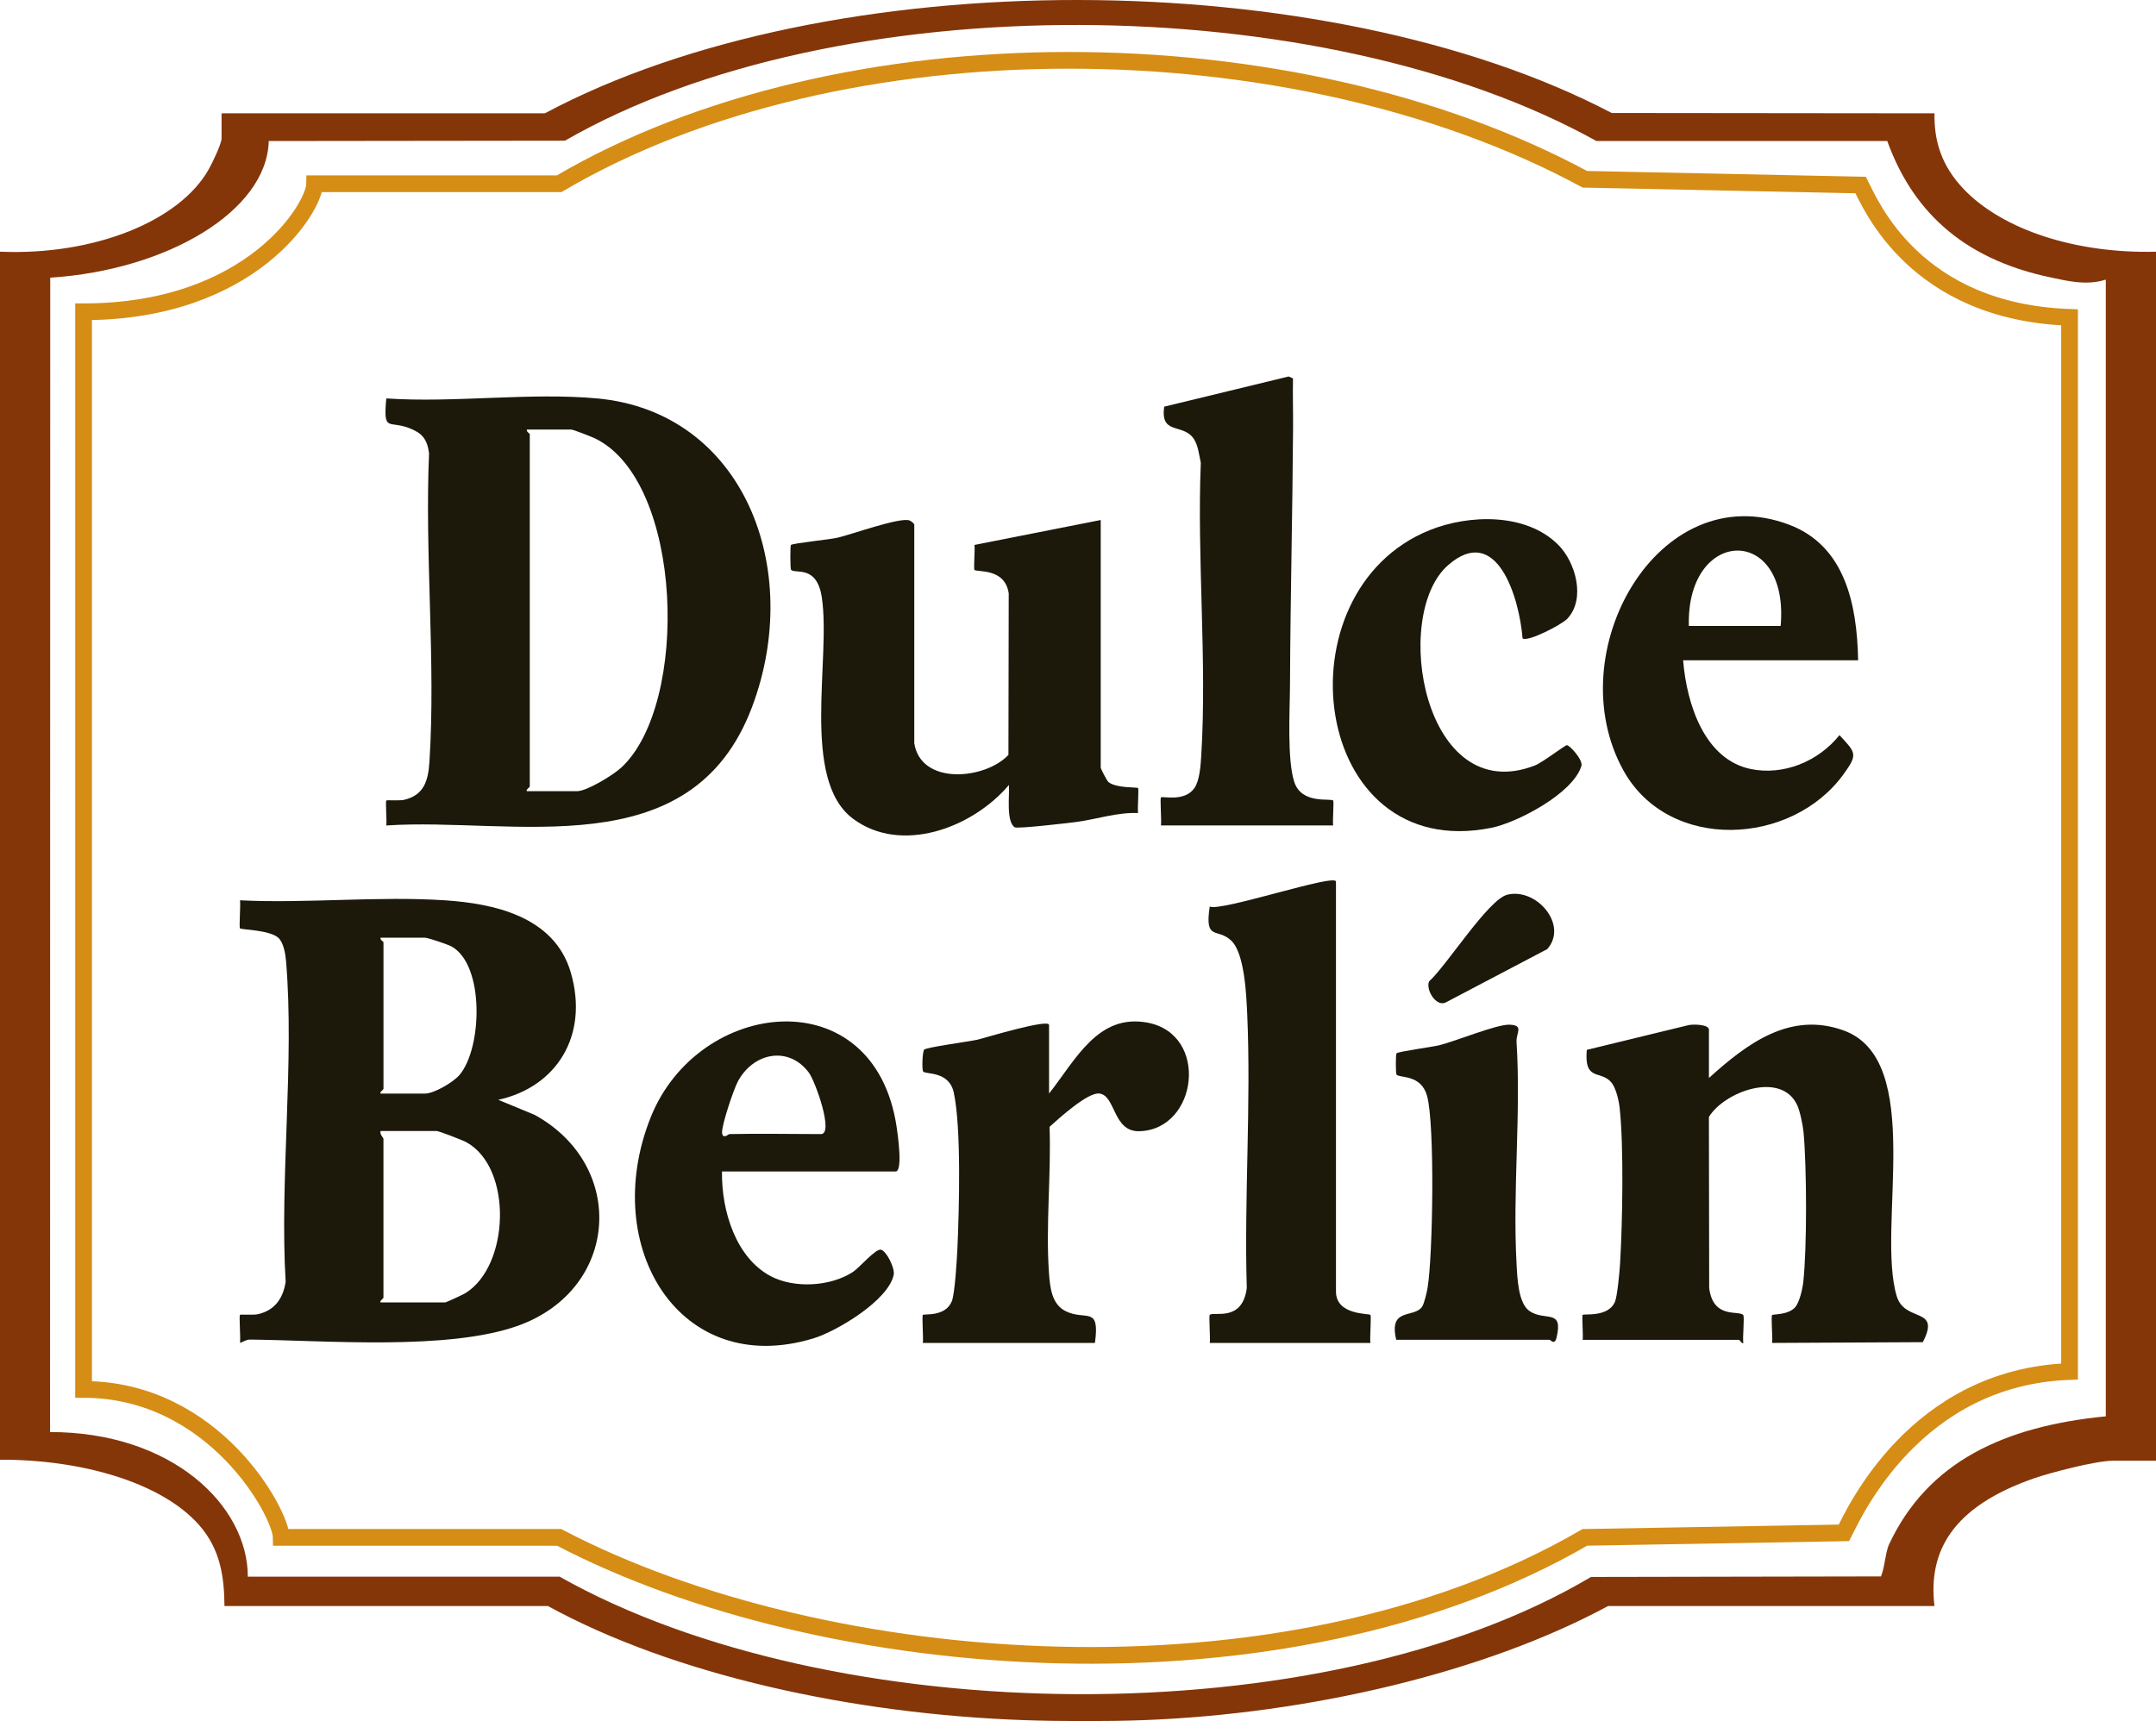 <svg width="129" height="103" viewBox="0 0 129 103" fill="none" xmlns="http://www.w3.org/2000/svg">
<path d="M61.319 102.944C51.047 102.587 40.328 100.248 32.781 96.112H13.431C13.414 94.457 13.225 92.749 11.908 91.26C9.639 88.696 4.828 87.338 0 87.357V15.063C5.632 15.3 10.756 13.234 12.498 10.117C12.705 9.746 13.257 8.605 13.257 8.283V6.782L32.602 6.78C49.634 -2.311 79.328 -2.203 96.433 6.762L115.747 6.782C115.715 8.392 116.141 9.892 117.482 11.304C119.804 13.747 124.197 15.188 129 15.063V87.417H126.436C125.395 87.417 122.665 88.137 121.698 88.472C116.784 90.182 115.358 92.865 115.745 96.112H96.219C88.868 100.083 78.354 102.57 68.388 102.944C66.304 103.021 63.408 103.016 61.319 102.944ZM112.918 8.44L95.516 8.438C79.094 -0.686 50.072 -0.948 33.804 8.419L16.08 8.44C15.976 12.623 10.014 16.163 3.006 16.618L2.995 85.701C10.328 85.701 14.828 90.125 14.828 94.355H33.483C49.763 103.545 79.128 103.913 95.194 94.373L112.545 94.341C112.782 93.73 112.778 93.1 112.999 92.485C115.328 87.443 119.968 85.353 125.996 84.76V17.549C125.996 17.402 125.996 16.733 125.996 16.733C124.828 17.121 123.546 16.776 122.828 16.63C117.174 15.485 114.328 12.338 112.92 8.438L112.918 8.44Z" fill="#843609"/>
<path d="M111.328 11.073L94.828 10.729C77.404 1.313 50.328 1.073 33.455 10.996H18.828C18.812 12.425 15.03 18.658 5 18.658V83.151C12.828 83.151 16.812 90.576 16.828 92.004H33.455C49.328 100.318 76.828 102.464 94.828 92.004L110.328 91.734C110.933 90.557 114.579 82.412 123.828 82.078V18.993C114.579 18.66 111.933 12.252 111.328 11.073Z" stroke="#D58D15" stroke-miterlimit="10"/>
<path d="M29.811 65.819L31.986 66.717C37.534 69.77 37.043 77.162 31.004 79.335C26.819 80.84 19.45 80.213 14.962 80.167C14.734 80.165 14.562 80.297 14.361 80.368C14.403 80.077 14.298 78.753 14.358 78.689C14.398 78.648 15.16 78.712 15.436 78.648C16.397 78.424 16.926 77.766 17.091 76.716C16.727 70.537 17.625 63.596 17.115 57.509C17.079 57.085 16.962 56.382 16.639 56.11C16.087 55.643 14.446 55.645 14.361 55.557C14.293 55.487 14.406 54.177 14.36 53.879C18.389 54.076 22.627 53.615 26.634 53.88C29.488 54.071 33.172 54.815 34.154 58.206C35.253 62.005 33.27 65.062 29.813 65.819H29.811ZM22.771 65.445H25.432C25.957 65.445 27.107 64.786 27.495 64.329C28.858 62.717 29.003 57.742 27.013 56.639C26.798 56.52 25.597 56.117 25.434 56.117H22.773C22.727 56.253 22.945 56.341 22.945 56.397V65.165C22.945 65.204 22.687 65.377 22.773 65.445H22.771ZM22.771 77.943H26.634C26.699 77.943 27.684 77.486 27.842 77.391C30.496 75.76 30.692 69.89 27.904 68.356C27.676 68.231 26.263 67.685 26.119 67.685H22.771C22.708 67.886 22.943 68.094 22.943 68.151V77.665C22.943 77.704 22.685 77.878 22.771 77.945V77.943Z" fill="#1C180A"/>
<path d="M35.732 23.844C44.474 24.65 48.119 34.019 44.998 42.309C41.361 51.97 30.704 48.888 23.113 49.401C23.154 49.127 23.056 47.967 23.113 47.907C23.152 47.866 23.913 47.931 24.189 47.864C25.353 47.581 25.619 46.764 25.695 45.585C26.079 39.615 25.406 33.148 25.672 27.126C25.559 26.255 25.231 25.906 24.484 25.619C23.25 25.143 22.926 25.902 23.113 23.844C27.198 24.122 31.692 23.473 35.73 23.844H35.732ZM31.526 47.349H34.53C35.114 47.349 36.691 46.383 37.175 45.934C41.266 42.152 40.902 28.788 35.593 26.232C35.388 26.133 34.295 25.708 34.187 25.708H31.526C31.48 25.844 31.698 25.932 31.698 25.988V47.068C31.698 47.107 31.44 47.28 31.526 47.347V47.349Z" fill="#1C180A"/>
<path d="M102.251 64.512C104.566 62.415 107.117 60.531 110.285 61.658C115.246 63.42 112.25 73.496 113.489 77.576C113.974 79.172 116.159 78.184 115.046 80.322L106.029 80.368C106.079 80.061 105.948 78.794 106.034 78.697C106.086 78.641 106.997 78.701 107.409 78.232C107.672 77.934 107.852 77.126 107.897 76.71C108.122 74.647 108.104 69.869 107.914 67.778C107.874 67.349 107.704 66.513 107.533 66.14C106.582 64.072 103.171 65.327 102.249 66.844L102.266 77.087C102.508 78.962 104.034 78.397 104.302 78.697C104.39 78.796 104.257 80.061 104.307 80.368C104.245 80.462 104.088 80.182 104.051 80.182H94.696C94.737 79.907 94.638 78.747 94.696 78.689C94.773 78.609 96.234 78.85 96.63 77.9C96.768 77.574 96.907 76.089 96.934 75.619C97.079 73.197 97.163 68.644 96.909 66.305C96.861 65.862 96.692 65.12 96.418 64.786C95.786 64.016 94.77 64.752 94.943 62.829L100.98 61.361C101.219 61.283 102.251 61.288 102.251 61.62V64.512Z" fill="#1C180A"/>
<path d="M54.7 44.458C55.093 47.049 58.99 46.635 60.338 45.174L60.355 35.515C60.132 33.968 58.458 34.259 58.305 34.105C58.245 34.043 58.345 32.888 58.305 32.612L65.86 31.12V45.95C65.86 45.999 66.236 46.736 66.322 46.803C66.809 47.185 68.028 47.094 68.093 47.163C68.15 47.221 68.052 48.383 68.093 48.657C66.832 48.603 65.613 49.034 64.38 49.193C63.874 49.258 60.868 49.612 60.712 49.508C60.187 49.157 60.413 47.583 60.367 46.978C58.173 49.568 53.906 51.135 51.041 48.998C47.885 46.646 49.736 39.417 49.169 35.735C48.867 33.773 47.571 34.368 47.329 34.097C47.281 34.045 47.274 32.666 47.324 32.614C47.425 32.51 49.611 32.293 50.102 32.181C50.974 31.98 53.828 30.941 54.419 31.146C54.513 31.18 54.704 31.334 54.704 31.4V44.458H54.7Z" fill="#1C180A"/>
<path d="M43.199 70.108C43.163 72.479 44.038 75.27 46.107 76.369C47.516 77.119 49.696 77.001 51.044 76.113C51.42 75.865 52.383 74.723 52.706 74.787C53.028 74.85 53.564 75.889 53.47 76.309C53.123 77.854 50.043 79.672 48.691 80.088C40.67 82.549 35.845 74.6 38.931 66.871C41.79 59.716 52.309 58.535 53.646 67.429C53.705 67.819 54.041 70.108 53.585 70.108H43.199ZM43.628 67.87C45.456 67.83 47.293 67.87 49.121 67.87C49.904 67.87 48.788 64.711 48.392 64.185C47.182 62.577 45.089 62.986 44.154 64.709C43.892 65.193 43.177 67.34 43.204 67.778C43.232 68.216 43.606 67.87 43.628 67.868V67.87Z" fill="#1C180A"/>
<path d="M79.935 52.759V77.29C79.935 78.719 81.9 78.592 81.995 78.691C82.062 78.762 81.95 80.075 81.995 80.37H72.385C72.426 80.079 72.322 78.753 72.382 78.689C72.601 78.464 74.33 79.152 74.599 77.087C74.438 71.677 74.865 66.064 74.624 60.678C74.572 59.529 74.467 57.061 73.676 56.298C72.849 55.498 72.061 56.352 72.382 54.252C73.024 54.576 79.935 52.25 79.935 52.759Z" fill="#1C180A"/>
<path d="M69.463 49.401C69.508 49.105 69.4 47.79 69.463 47.722C69.551 47.629 70.854 48.008 71.453 47.18C71.782 46.721 71.839 45.805 71.875 45.213C72.224 39.533 71.614 33.416 71.848 27.689C71.733 27.189 71.686 26.57 71.359 26.169C70.684 25.348 69.425 26.008 69.656 24.337L77.104 22.531L77.363 22.645C77.344 23.637 77.375 24.63 77.368 25.622C77.336 30.689 77.207 35.847 77.185 40.921C77.178 42.492 77.001 45.437 77.44 46.795C77.88 48.153 79.617 47.754 79.766 47.907C79.825 47.967 79.724 49.125 79.766 49.4H69.467L69.463 49.401Z" fill="#1C180A"/>
<path d="M111.177 39.514H100.706C100.924 42.204 102.016 45.46 104.757 46.023C106.69 46.42 108.781 45.592 110.061 43.995C111.059 45.059 111.158 45.148 110.315 46.32C107.208 50.635 99.842 51.002 97.132 46.103C93.23 39.05 99.23 28.439 107.054 31.403C110.35 32.651 111.114 36.076 111.177 39.514ZM106.542 37.462C107.081 31.37 100.888 31.523 101.049 37.462H106.542Z" fill="#1C180A"/>
<path d="M62.768 61.34V65.445C64.379 63.392 65.699 60.652 68.651 61.199C72.373 61.889 71.669 67.601 68.177 67.698C66.569 67.743 66.766 65.545 65.767 65.441C65.079 65.368 63.366 66.92 62.798 67.435C62.901 70.27 62.562 73.376 62.763 76.178C62.827 77.066 62.931 78.049 63.752 78.462C64.961 79.068 65.826 78.096 65.513 80.37H55.217C55.258 80.077 55.152 78.758 55.217 78.691C55.293 78.613 56.565 78.826 56.951 77.87C57.133 77.419 57.256 75.343 57.286 74.69C57.389 72.38 57.522 67.5 57.069 65.392C56.784 64.07 55.389 64.318 55.234 64.122C55.157 64.023 55.184 62.988 55.291 62.822C55.383 62.676 58.008 62.331 58.51 62.215C58.843 62.139 62.768 60.939 62.768 61.34Z" fill="#1C180A"/>
<path d="M93.781 37.026C93.453 37.378 91.405 38.44 91.1 38.203C90.906 35.769 89.558 31.262 86.635 33.83C83.229 36.822 85.191 48.373 91.826 45.814C92.306 45.629 93.644 44.585 93.755 44.594C93.922 44.609 94.734 45.475 94.619 45.846C94.1 47.506 90.753 49.233 89.246 49.538C78.395 51.733 76.398 35.392 85.555 31.722C87.879 30.791 91.304 30.668 93.239 32.61C94.262 33.636 94.898 35.823 93.781 37.024V37.026Z" fill="#1C180A"/>
<path d="M83.54 80.182C83.073 78.204 84.618 78.921 85.095 78.188C85.217 77.999 85.368 77.354 85.414 77.087C85.735 75.208 85.859 67.278 85.385 65.582C85.017 64.267 83.739 64.538 83.557 64.306C83.507 64.243 83.505 63.107 83.557 63.038C83.641 62.93 85.689 62.659 86.114 62.553C87.11 62.307 89.563 61.292 90.32 61.322C91.206 61.357 90.705 61.801 90.739 62.353C91.012 66.674 90.5 71.235 90.739 75.619C90.785 76.481 90.837 78.027 91.541 78.478C92.481 79.081 93.551 78.303 93.13 80.064C93.02 80.525 92.758 80.18 92.722 80.18H83.538L83.54 80.182Z" fill="#1C180A"/>
<path d="M92.578 56.798L86.496 59.995C85.926 60.266 85.296 59.233 85.505 58.733C86.552 57.794 89.045 53.83 90.183 53.545C91.922 53.108 93.856 55.345 92.578 56.798Z" fill="#1C180A"/>
</svg>
